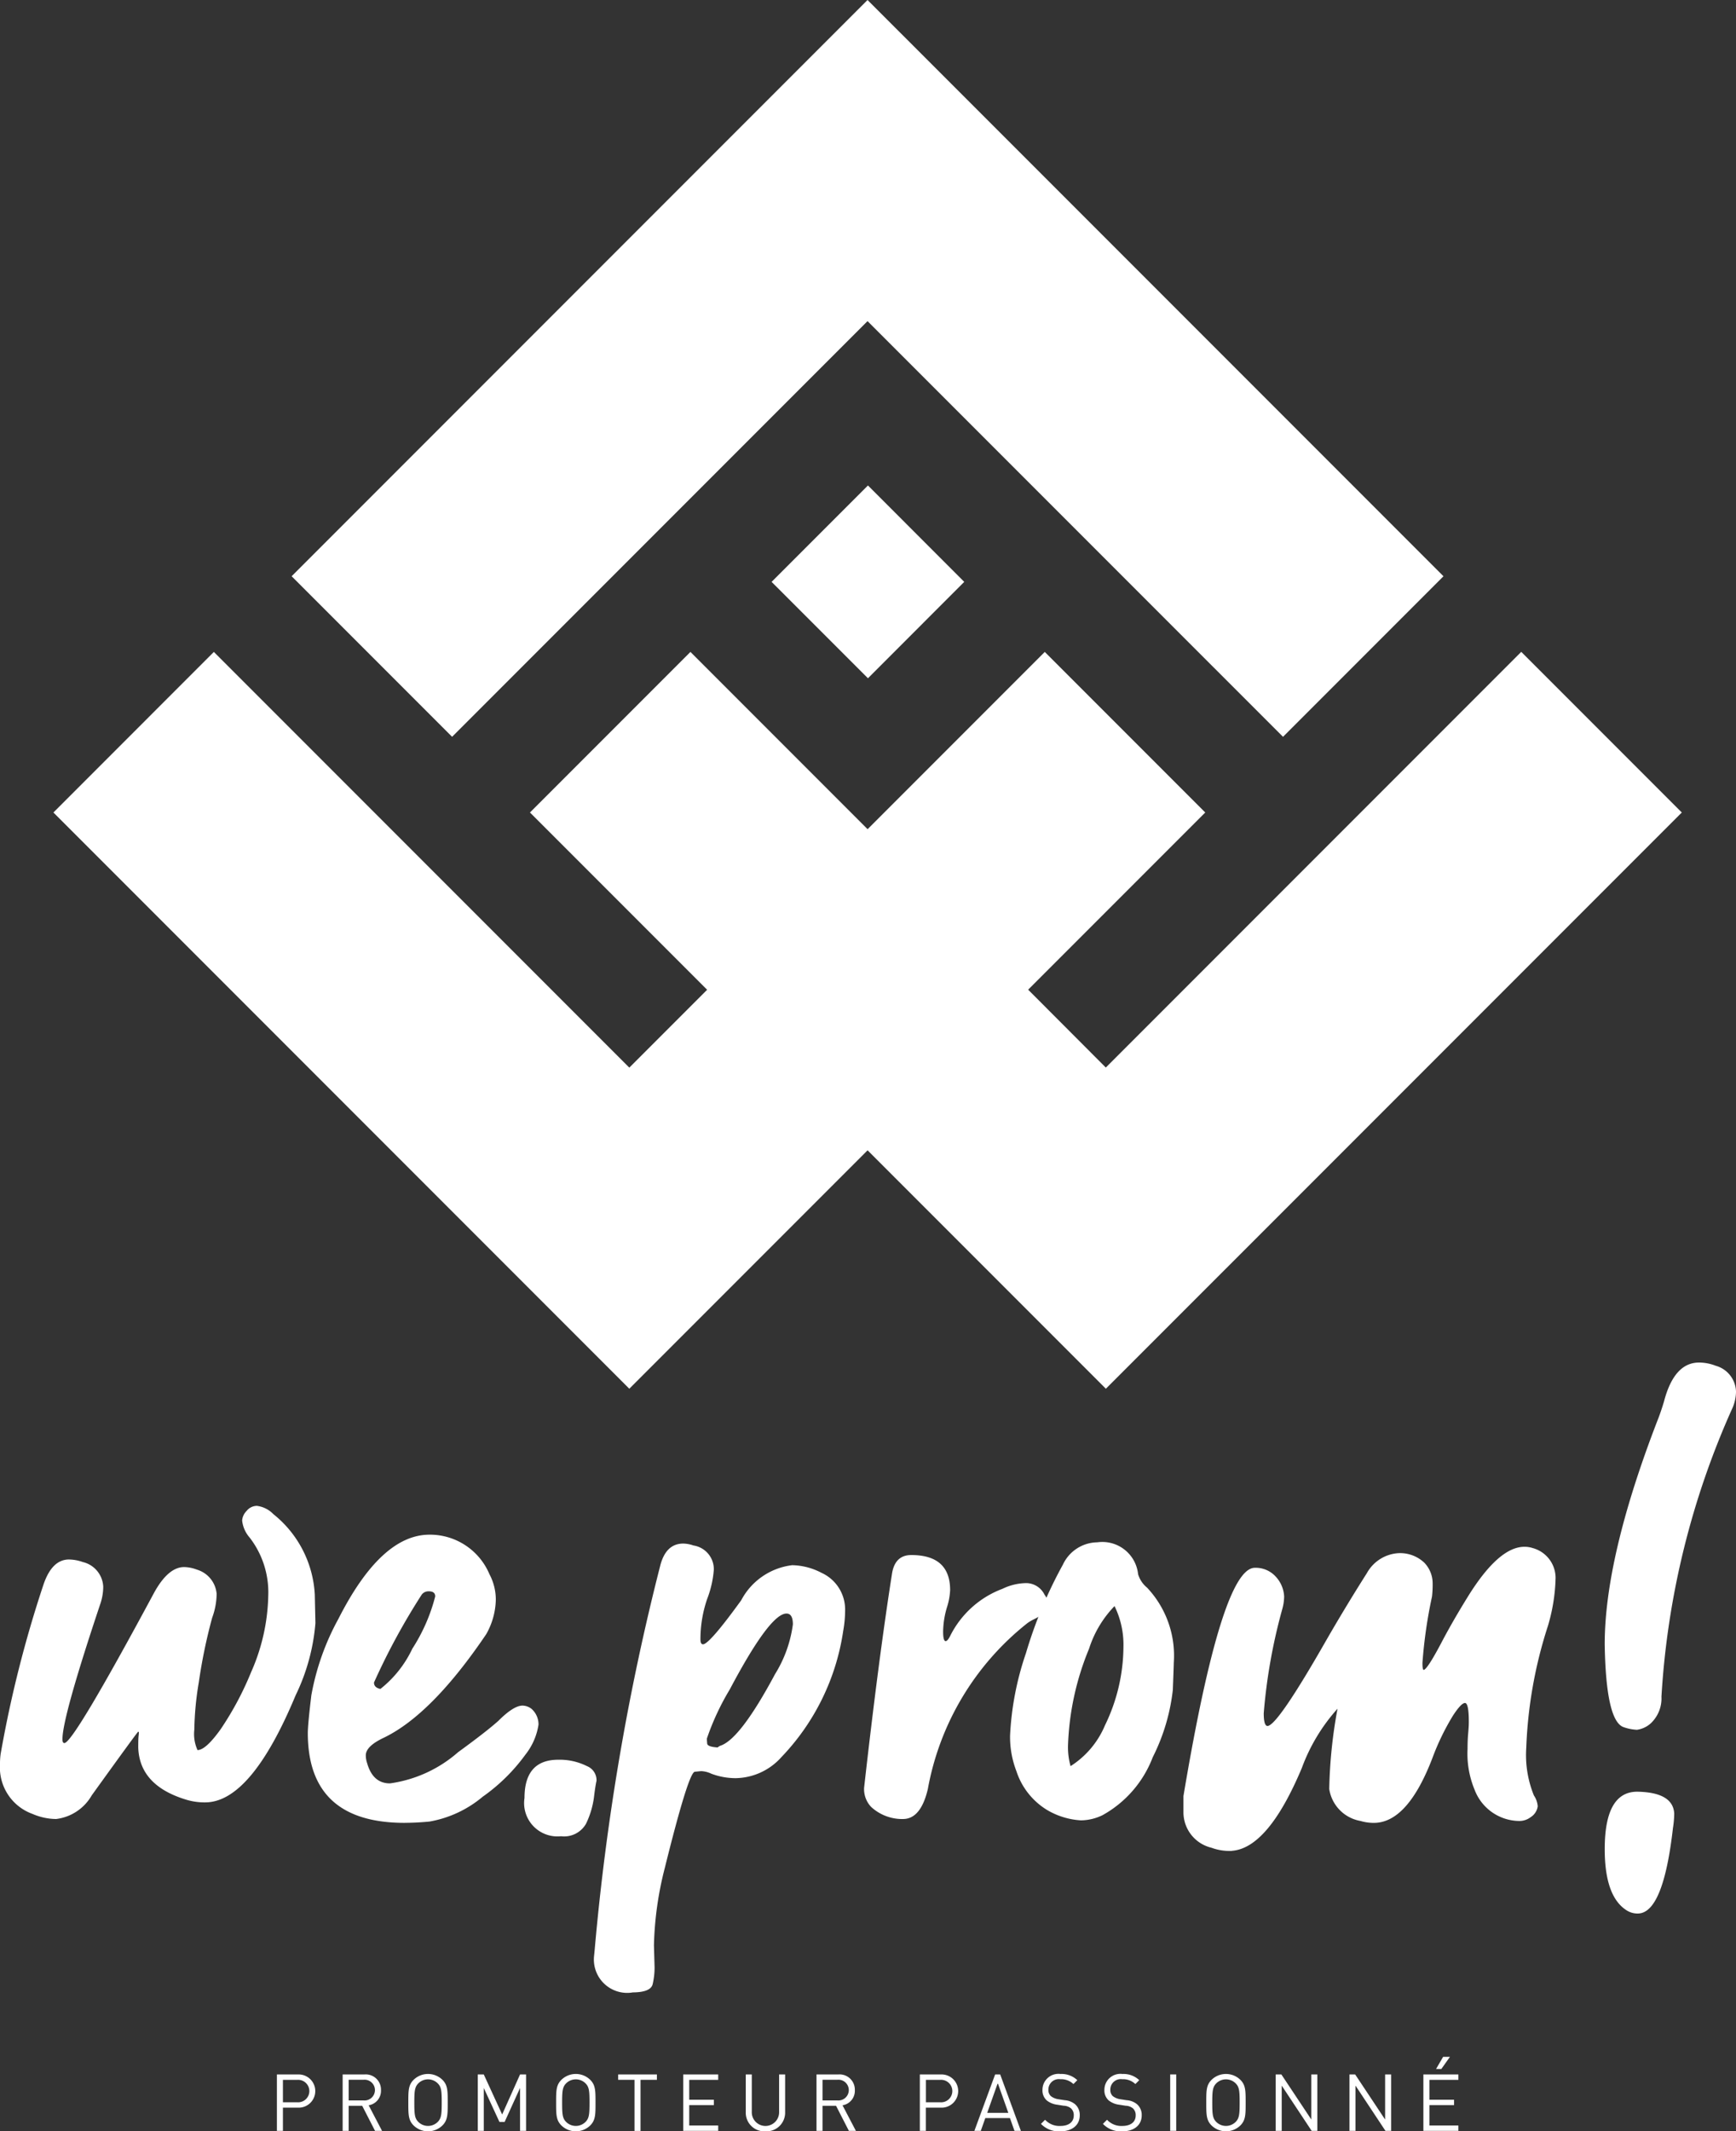 <svg id="Groupe_6389" data-name="Groupe 6389" xmlns="http://www.w3.org/2000/svg" xmlns:xlink="http://www.w3.org/1999/xlink" width="98.573" height="120.947" viewBox="0 0 98.573 120.947">
  <rect x="0" y="0" width="98.573" height="120.947" fill="#333333" stroke="none"/>
  <defs>
    <clipPath id="clip-path">
      <rect id="Rectangle_14" data-name="Rectangle 14" width="98.573" height="120.947" fill="#fff"/>
    </clipPath>
  </defs>
  <path id="Tracé_472" data-name="Tracé 472" d="M104.316,153.7,95.2,144.584l-23.59,23.59L67.2,163.755,77.256,153.7l-9.112-9.112-10.06,10.06-10.06-10.06L38.912,153.7l10.06,10.06-4.418,4.418-23.59-23.59L11.853,153.7l32.7,32.7,13.53-13.53,13.53,13.53Z" transform="translate(-8.82 -107.593)" fill="#fff"/>
  <path id="Tracé_473" data-name="Tracé 473" d="M97.425,0l-32.7,32.7,9.112,9.112L97.425,18.224l23.592,23.589,9.111-9.112Z" transform="translate(-48.165 0)" fill="#fff"/>
  <path id="Tracé_474" data-name="Tracé 474" d="M171.25,113.153l5.471,5.47,5.467-5.47-5.467-5.471Z" transform="translate(-127.437 -80.133)" fill="#fff"/>
  <g id="Groupe_1257" data-name="Groupe 1257">
    <g id="Groupe_1256" data-name="Groupe 1256" clip-path="url(#clip-path)">
      <path id="Tracé_475" data-name="Tracé 475" d="M62.651,462.015H61.8v1.317h-.342v-3.2h1.192a.943.943,0,1,1,0,1.884m-.032-1.578H61.8v1.273h.818a.638.638,0,1,0,0-1.273" transform="translate(-45.735 -342.411)" fill="#fff"/>
      <path id="Tracé_476" data-name="Tracé 476" d="M77.888,463.332l-.728-1.421h-.769v1.421h-.342v-3.2h1.228a.866.866,0,0,1,.949.89.831.831,0,0,1-.7.859l.76,1.452Zm-.643-2.9h-.854v1.174h.854a.589.589,0,1,0,0-1.174" transform="translate(-56.593 -342.411)" fill="#fff"/>
      <path id="Tracé_477" data-name="Tracé 477" d="M92.558,462.948a1.173,1.173,0,0,1-1.637,0c-.3-.3-.3-.616-.3-1.295s0-.994.3-1.295a1.173,1.173,0,0,1,1.637,0c.3.3.3.616.3,1.295s0,.994-.3,1.295m-.265-2.387a.781.781,0,0,0-1.106,0c-.2.207-.225.423-.225,1.092s.023.886.225,1.092a.781.781,0,0,0,1.106,0c.2-.207.225-.422.225-1.092s-.023-.886-.225-1.092" transform="translate(-67.436 -342.333)" fill="#fff"/>
      <path id="Tracé_478" data-name="Tracé 478" d="M108.437,463.332V460.9l-.877,1.929h-.292l-.89-1.929v2.432h-.342v-3.2h.342l1.043,2.271,1.016-2.271h.342v3.2Z" transform="translate(-78.908 -342.411)" fill="#fff"/>
      <path id="Tracé_479" data-name="Tracé 479" d="M125.359,462.948a1.173,1.173,0,0,1-1.637,0c-.3-.3-.3-.616-.3-1.295s0-.994.3-1.295a1.173,1.173,0,0,1,1.637,0c.3.3.3.616.3,1.295s0,.994-.3,1.295m-.265-2.387a.781.781,0,0,0-1.106,0c-.2.207-.225.423-.225,1.092s.023.886.225,1.092a.781.781,0,0,0,1.106,0c.2-.207.225-.422.225-1.092s-.023-.886-.225-1.092" transform="translate(-91.845 -342.333)" fill="#fff"/>
      <path id="Tracé_480" data-name="Tracé 480" d="M138.47,460.437v2.9h-.342v-2.9H137.2v-.305H139.4v.305Z" transform="translate(-102.1 -342.412)" fill="#fff"/>
      <path id="Tracé_481" data-name="Tracé 481" d="M151.633,463.332v-3.2h1.987v.305h-1.646v1.129h1.4v.306h-1.4v1.155h1.646v.306Z" transform="translate(-112.839 -342.411)" fill="#fff"/>
      <path id="Tracé_482" data-name="Tracé 482" d="M166.634,463.359a1.057,1.057,0,0,1-1.115-1.083v-2.144h.342v2.118a.776.776,0,1,0,1.551,0v-2.118h.342v2.144a1.06,1.06,0,0,1-1.12,1.083" transform="translate(-123.173 -342.411)" fill="#fff"/>
      <path id="Tracé_483" data-name="Tracé 483" d="M183.054,463.332l-.728-1.421h-.769v1.421h-.342v-3.2h1.228a.866.866,0,0,1,.949.89.83.83,0,0,1-.7.859l.76,1.452Zm-.643-2.9h-.854v1.174h.854a.589.589,0,1,0,0-1.174" transform="translate(-134.853 -342.411)" fill="#fff"/>
      <path id="Tracé_484" data-name="Tracé 484" d="M205.347,462.015h-.85v1.317h-.342v-3.2h1.191a.943.943,0,1,1,0,1.884m-.032-1.578H204.5v1.273h.818a.638.638,0,1,0,0-1.273" transform="translate(-151.925 -342.411)" fill="#fff"/>
      <path id="Tracé_485" data-name="Tracé 485" d="M218.541,463.332l-.257-.724h-1.4l-.256.724h-.364l1.178-3.2h.288l1.174,3.2Zm-.949-2.711-.6,1.69h1.2Z" transform="translate(-160.937 -342.411)" fill="#fff"/>
      <path id="Tracé_486" data-name="Tracé 486" d="M232.146,463.281a1.4,1.4,0,0,1-1.1-.423l.234-.234a1.1,1.1,0,0,0,.872.351c.468,0,.756-.22.756-.594a.517.517,0,0,0-.153-.4.692.692,0,0,0-.419-.152l-.373-.059a1.179,1.179,0,0,1-.589-.243.756.756,0,0,1-.243-.6.906.906,0,0,1,1.025-.9,1.287,1.287,0,0,1,.953.351l-.22.22a1.01,1.01,0,0,0-.747-.274.591.591,0,0,0-.674.593.461.461,0,0,0,.144.369.921.921,0,0,0,.432.175l.35.054a1.029,1.029,0,0,1,.584.225.8.8,0,0,1,.27.634c0,.562-.441.908-1.106.908" transform="translate(-171.938 -342.333)" fill="#fff"/>
      <path id="Tracé_487" data-name="Tracé 487" d="M245.892,463.281a1.4,1.4,0,0,1-1.1-.423l.234-.234a1.1,1.1,0,0,0,.872.351c.467,0,.755-.22.755-.594a.517.517,0,0,0-.152-.4.692.692,0,0,0-.419-.152l-.373-.059a1.178,1.178,0,0,1-.589-.243.756.756,0,0,1-.243-.6.906.906,0,0,1,1.025-.9,1.285,1.285,0,0,1,.953.351l-.22.22a1.009,1.009,0,0,0-.747-.274.592.592,0,0,0-.675.593.463.463,0,0,0,.144.369.926.926,0,0,0,.432.175l.351.054a1.032,1.032,0,0,1,.585.225.8.8,0,0,1,.27.634c0,.562-.441.908-1.106.908" transform="translate(-182.167 -342.333)" fill="#fff"/>
      <rect id="Rectangle_13" data-name="Rectangle 13" width="0.342" height="3.201" transform="translate(66.446 117.719)" fill="#fff"/>
      <path id="Tracé_488" data-name="Tracé 488" d="M269.653,462.948a1.173,1.173,0,0,1-1.636,0c-.3-.3-.3-.616-.3-1.295s0-.994.3-1.295a1.173,1.173,0,0,1,1.636,0c.3.3.3.616.3,1.295s0,.994-.3,1.295m-.265-2.387a.781.781,0,0,0-1.106,0c-.2.207-.225.423-.225,1.092s.023.886.225,1.092a.781.781,0,0,0,1.106,0c.2-.207.225-.422.225-1.092s-.023-.886-.225-1.092" transform="translate(-199.223 -342.333)" fill="#fff"/>
      <path id="Tracé_489" data-name="Tracé 489" d="M285.174,463.332l-1.7-2.567v2.567h-.342v-3.2h.323l1.7,2.558v-2.558h.342v3.2Z" transform="translate(-210.696 -342.411)" fill="#fff"/>
      <path id="Tracé_490" data-name="Tracé 490" d="M301.554,463.332l-1.7-2.567v2.567h-.342v-3.2h.323l1.7,2.558v-2.558h.342v3.2Z" transform="translate(-222.886 -342.411)" fill="#fff"/>
      <path id="Tracé_491" data-name="Tracé 491" d="M315.9,460.429v-3.2h1.987v.306h-1.645v1.128h1.4v.306h-1.4v1.155h1.645v.306Zm1.02-3.511h-.3l.4-.688h.387Z" transform="translate(-235.078 -339.508)" fill="#fff"/>
      <path id="Tracé_492" data-name="Tracé 492" d="M3.185,351.8a3.438,3.438,0,0,1-1.339-.289A2.8,2.8,0,0,1,0,348.69a4.106,4.106,0,0,1,.036-.579,67.193,67.193,0,0,1,2.425-9.59q.47-1.412,1.411-1.448a2.424,2.424,0,0,1,.832.145,1.506,1.506,0,0,1,1.158,1.411,3.087,3.087,0,0,1-.145.9q-2.171,6.478-2.171,7.744c0,.145.036.217.109.217q.506,0,5.1-8.54.8-1.447,1.7-1.447a2.149,2.149,0,0,1,.724.144,1.575,1.575,0,0,1,1.122,1.375,4.017,4.017,0,0,1-.254,1.357,30.417,30.417,0,0,0-.76,3.673,17.515,17.515,0,0,0-.253,2.678,2.2,2.2,0,0,0,.181,1.158q.47,0,1.321-1.194a17.621,17.621,0,0,0,1.719-3.221,11.208,11.208,0,0,0,.977-4.342,5.084,5.084,0,0,0-1.049-3.293,1.763,1.763,0,0,1-.434-.977.853.853,0,0,1,.253-.543.754.754,0,0,1,.579-.289,1.563,1.563,0,0,1,.941.47,6.261,6.261,0,0,1,2.352,4.56l.036,1.628a11.5,11.5,0,0,1-1.122,4.089q-2.533,6.079-5.139,6.08a3.575,3.575,0,0,1-1.049-.145q-2.679-.8-2.75-2.967c0-.337.006-.554.018-.651a1.976,1.976,0,0,0,.018-.217l-.036-.036q-.036,0-2.642,3.619A2.705,2.705,0,0,1,3.185,351.8" transform="translate(0 -248.575)" fill="#fff"/>
      <path id="Tracé_493" data-name="Tracé 493" d="M73.818,356.755q-5.5,0-5.5-5.1,0-.47.2-2.135a14.215,14.215,0,0,1,1.538-4.342q2.424-4.777,5.175-4.777a3.666,3.666,0,0,1,3.4,2.243,3.073,3.073,0,0,1,.362,1.448,4.135,4.135,0,0,1-.543,1.954q-3.113,4.6-5.862,5.9-.977.471-.977.977a1.354,1.354,0,0,0,.072.434q.326,1.159,1.3,1.158a7.411,7.411,0,0,0,3.872-1.773q1.592-1.158,2.28-1.773.868-.868,1.375-.868a.869.869,0,0,1,.507.181,1.172,1.172,0,0,1,.4.9,3.614,3.614,0,0,1-.742,1.7,10.338,10.338,0,0,1-2.424,2.388,6.414,6.414,0,0,1-3.022,1.411q-.759.072-1.411.072m-1.375-7.6a6.359,6.359,0,0,0,1.809-2.28,10.072,10.072,0,0,0,1.3-2.967c0-.193-.121-.29-.362-.29a.483.483,0,0,0-.4.181,37.642,37.642,0,0,0-2.714,4.994q0,.29.362.362" transform="translate(-50.84 -253.312)" fill="#fff"/>
      <path id="Tracé_494" data-name="Tracé 494" d="M118.471,394.671a1.892,1.892,0,0,1-2.063-2.171q0-2.171,1.918-2.171a3.456,3.456,0,0,1,1.628.362.86.86,0,0,1,.543.832q-.073.325-.145.941a4.937,4.937,0,0,1-.452,1.5,1.43,1.43,0,0,1-1.429.705" transform="translate(-86.626 -290.468)" fill="#fff"/>
      <path id="Tracé_495" data-name="Tracé 495" d="M134,367.856a1.892,1.892,0,0,1-2.171-2.063l.036-.362a136.113,136.113,0,0,1,3.728-21.821q.325-1.229,1.3-1.23a1.862,1.862,0,0,1,.579.108,1.362,1.362,0,0,1,1.158,1.375,5.832,5.832,0,0,1-.38,1.665,7.069,7.069,0,0,0-.38,2.28c0,.193.048.289.145.289q.361,0,2.171-2.5a3.781,3.781,0,0,1,2.895-1.99,3.727,3.727,0,0,1,1.665.434,2.285,2.285,0,0,1,1.339,2.135,6.651,6.651,0,0,1-.108,1.158,13.088,13.088,0,0,1-3.51,7.165,3.553,3.553,0,0,1-2.606,1.194,3.945,3.945,0,0,1-1.375-.254,1.467,1.467,0,0,0-.579-.145l-.362.036q-.362.073-1.7,5.464a19.3,19.3,0,0,0-.615,4.379l.036,1.266a4.188,4.188,0,0,1-.108.941q-.109.47-1.158.47m4.849-13.9a.455.455,0,0,1,.181-.108q1.121-.4,3.076-4.053a7.1,7.1,0,0,0,1.013-2.823c0-.41-.121-.615-.362-.615q-.941,0-3.221,4.306a14.42,14.42,0,0,0-1.3,2.787c0,.072.006.169.018.289s.211.193.6.217" transform="translate(-98.098 -254.786)" fill="#fff"/>
      <path id="Tracé_496" data-name="Tracé 496" d="M194,359.906a2.606,2.606,0,0,1-1.809-.687,1.466,1.466,0,0,1-.4-1.086q.832-7.382,1.592-12.195.181-1.013,1.086-1.013,2.206,0,2.207,1.99a3.711,3.711,0,0,1-.181.977,5.043,5.043,0,0,0-.217,1.375q0,.543.145.543c.072,0,.156-.1.253-.289a5.452,5.452,0,0,1,2.968-2.678,3.188,3.188,0,0,1,1.375-.326,1.169,1.169,0,0,1,1.013.651,1.085,1.085,0,0,1,.217.579q0,.434-.832.832a2.349,2.349,0,0,0-.362.217,15.535,15.535,0,0,0-5.645,9.409q-.4,1.7-1.411,1.7" transform="translate(-142.726 -256.68)" fill="#fff"/>
      <path id="Tracé_497" data-name="Tracé 497" d="M228.2,357.874a4.25,4.25,0,0,1-1.9-.579,4.041,4.041,0,0,1-1.755-2.207,5.41,5.41,0,0,1-.362-2.026,16.85,16.85,0,0,1,.9-4.668,25.22,25.22,0,0,1,2.1-5.03,2.187,2.187,0,0,1,1.954-1.267,2.041,2.041,0,0,1,2.316,1.809,1.553,1.553,0,0,0,.506.76,5.626,5.626,0,0,1,1.52,4.27q0,.145-.054,1.538a11.248,11.248,0,0,1-1.14,3.818,6.331,6.331,0,0,1-2.859,3.293,2.872,2.872,0,0,1-1.23.29m-.579-3.076a5.049,5.049,0,0,0,1.955-2.316,10.284,10.284,0,0,0,1.049-4.451,4.971,4.971,0,0,0-.506-2.316,6.174,6.174,0,0,0-1.448,2.424,15.659,15.659,0,0,0-1.194,5.5,3.992,3.992,0,0,0,.145,1.158" transform="translate(-166.83 -254.574)" fill="#fff"/>
      <path id="Tracé_498" data-name="Tracé 498" d="M265.406,360.348h-.181a2.9,2.9,0,0,1-.977-.181,2.069,2.069,0,0,1-1.592-1.99v-.941q2.172-12.955,4.053-12.955a1.53,1.53,0,0,1,1.176.489,1.78,1.78,0,0,1,.489,1.14,2.773,2.773,0,0,1-.109.724,31.626,31.626,0,0,0-1.05,5.9q0,.724.217.724.579-.036,3.366-4.921,1.086-1.882,2.28-3.764a2.2,2.2,0,0,1,1.774-1.122,2,2,0,0,1,1.483.543,1.692,1.692,0,0,1,.471,1.158,5.9,5.9,0,0,1-.036.76,27.016,27.016,0,0,0-.543,3.763c0,.266.023.4.072.4q.217-.036,1.086-1.7.615-1.158,1.448-2.5,1.737-2.786,3.184-2.786a1.488,1.488,0,0,1,.47.072,1.758,1.758,0,0,1,1.3,1.7,10.3,10.3,0,0,1-.434,2.714,25.34,25.34,0,0,0-1.231,6.912,6.092,6.092,0,0,0,.434,2.714,1.259,1.259,0,0,1,.217.615.872.872,0,0,1-.4.615,1.062,1.062,0,0,1-.651.217,2.737,2.737,0,0,1-2.534-1.773,5.325,5.325,0,0,1-.4-2.316q0-.506.036-.887c.023-.253.036-.464.036-.633q0-1.086-.217-1.086t-.688.724a13.787,13.787,0,0,0-1.158,2.388q-1.411,3.691-3.329,3.691a2.637,2.637,0,0,1-.76-.109,2.173,2.173,0,0,1-1.773-1.81,27.473,27.473,0,0,1,.47-4.56,10.369,10.369,0,0,0-2.027,3.365q-1.918,4.559-3.98,4.7" transform="translate(-195.458 -255.312)" fill="#fff"/>
      <path id="Tracé_499" data-name="Tracé 499" d="M357.962,323.053a2.659,2.659,0,0,1-.724-.145q-1.014-.325-1.086-4.7,0-4.921,2.967-12.63.218-.543.4-1.158.578-2.207,1.99-2.207a2.611,2.611,0,0,1,.941.181,1.571,1.571,0,0,1,1.158,1.484,2.433,2.433,0,0,1-.181.868,46.59,46.59,0,0,0-4.053,16.429,1.941,1.941,0,0,1-.615,1.52,1.481,1.481,0,0,1-.8.362m.109,10.422h-.109a1.166,1.166,0,0,1-.506-.145q-1.3-.76-1.3-3.51,0-3.257,1.846-3.257,2.026.036,2.1,1.23a5.57,5.57,0,0,1-.072.832q-.543,4.777-1.954,4.849" transform="translate(-265.034 -224.892)" fill="#fff"/>
    </g>
  </g>
</svg>

